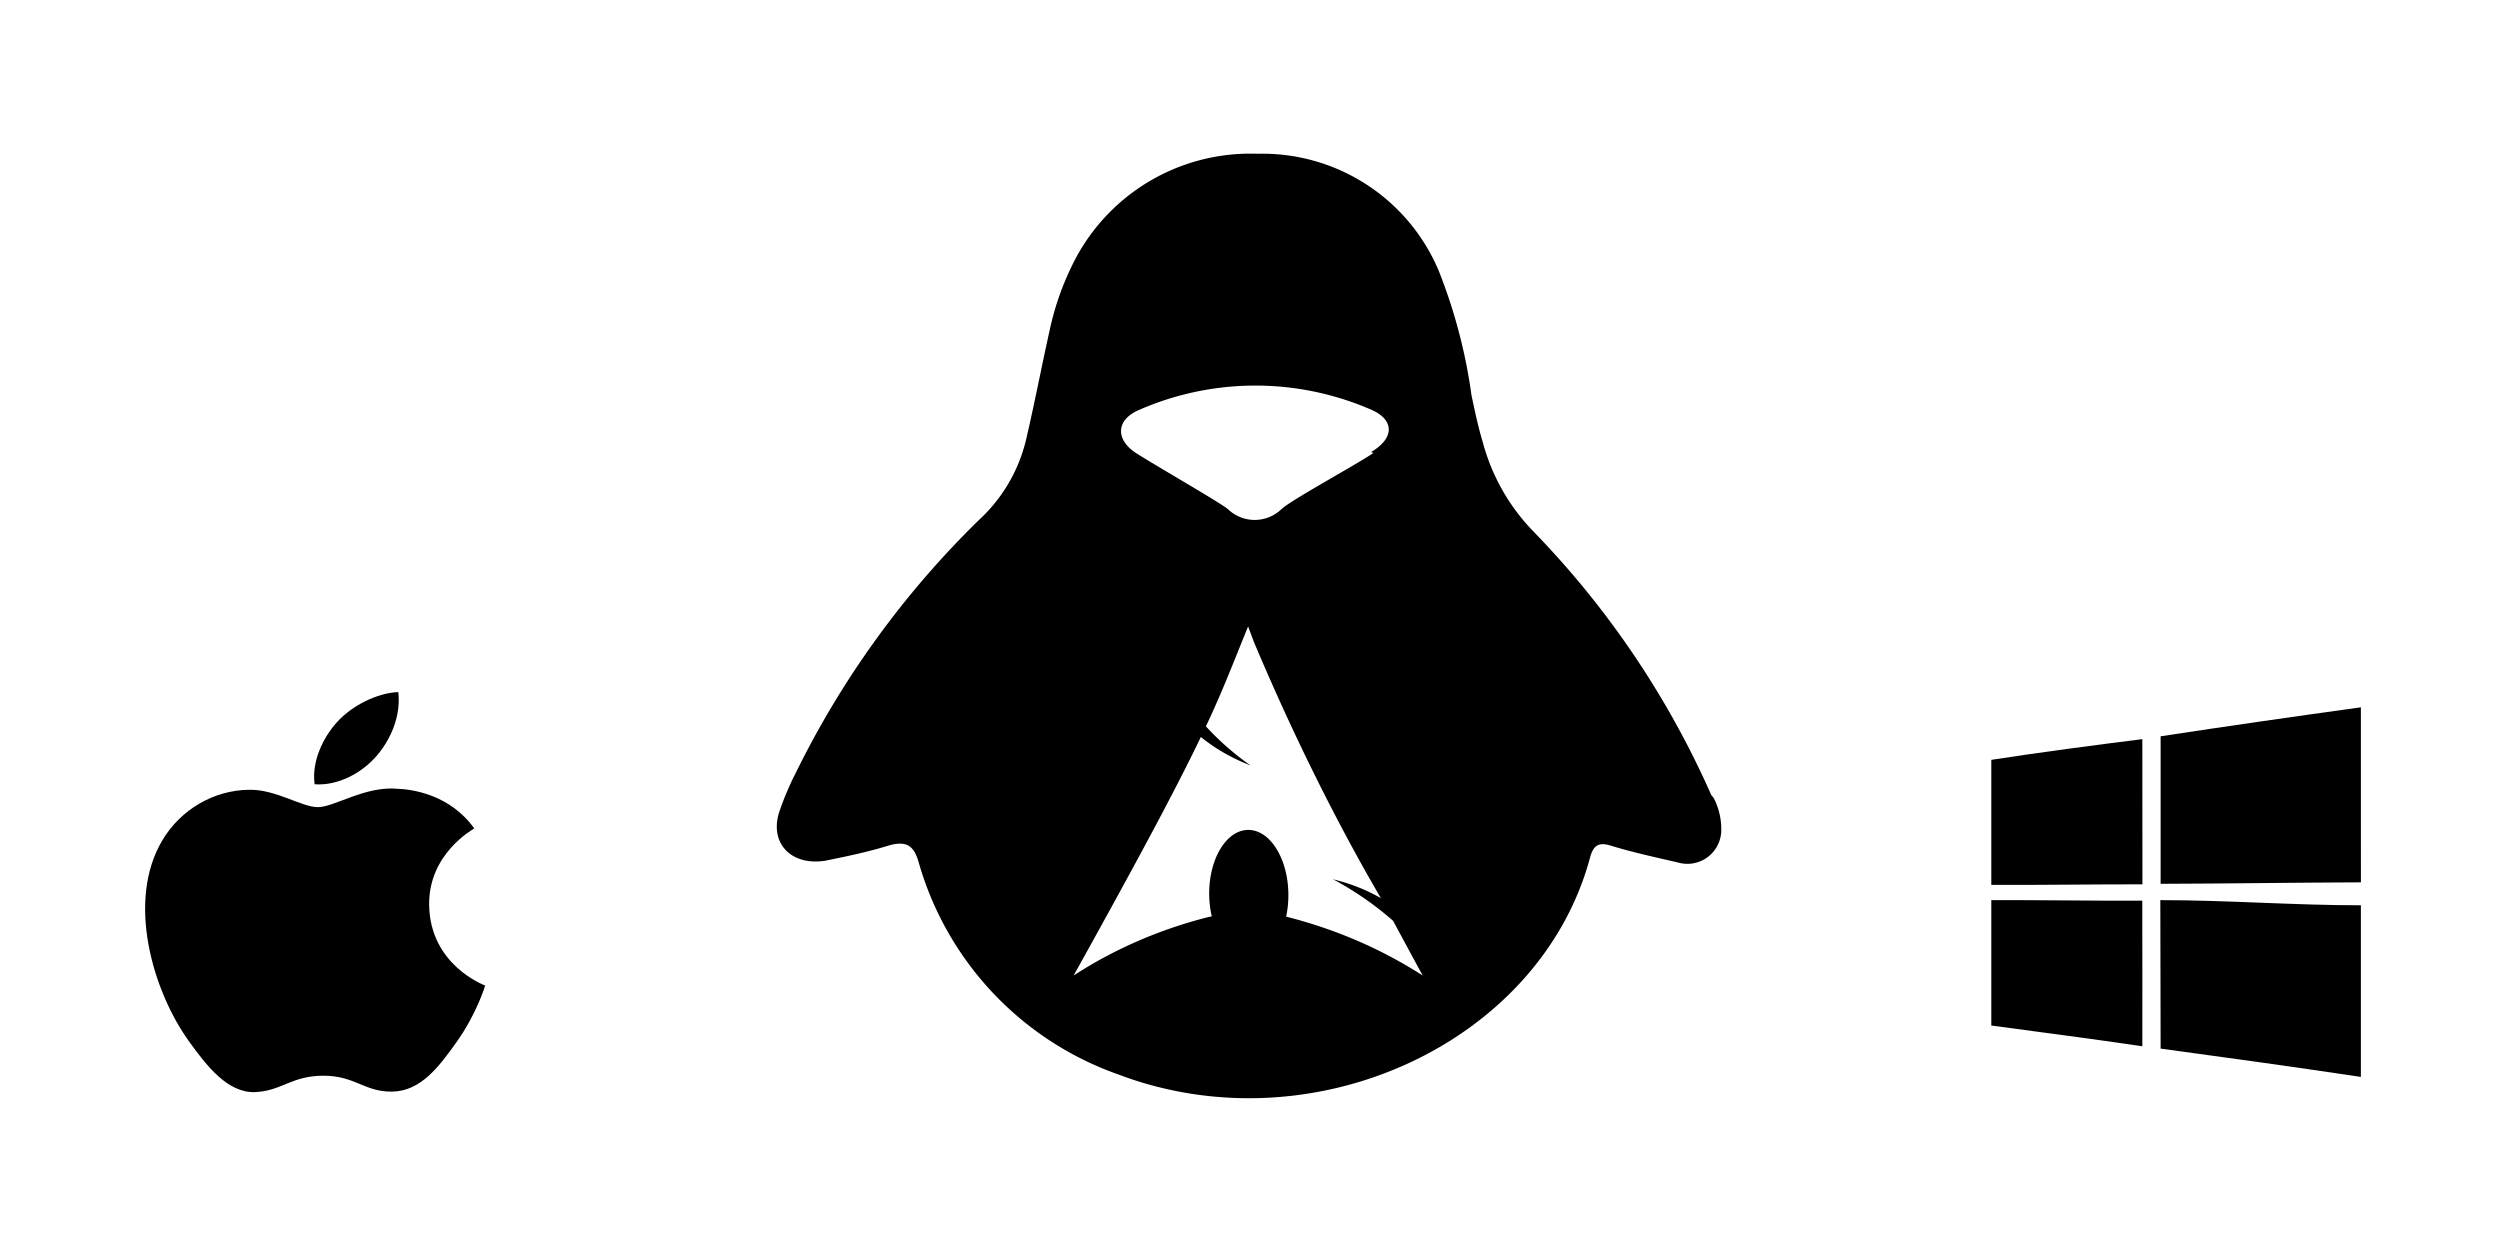 <?xml version="1.0" encoding="UTF-8" standalone="no"?>
<!-- Created with Inkscape (http://www.inkscape.org/) -->

<svg
   width="720"
   height="360"
   viewBox="0 0 720 360"
   version="1.1"
   id="svg1"
   inkscape:version="1.3.2 (091e20ef0f, 2023-11-25, custom)"
   xml:space="preserve"
   sodipodi:docname="os.svg"
   xmlns:inkscape="http://www.inkscape.org/namespaces/inkscape"
   xmlns:sodipodi="http://sodipodi.sourceforge.net/DTD/sodipodi-0.dtd"
   xmlns="http://www.w3.org/2000/svg"
   xmlns:svg="http://www.w3.org/2000/svg"><sodipodi:namedview
     id="namedview1"
     pagecolor="#ffffff"
     bordercolor="#000000"
     borderopacity="0.25"
     inkscape:showpageshadow="2"
     inkscape:pageopacity="0.0"
     inkscape:pagecheckerboard="0"
     inkscape:deskcolor="#d1d1d1"
     inkscape:document-units="px"
     inkscape:zoom="1.6472222"
     inkscape:cx="387.92581"
     inkscape:cy="189.71332"
     inkscape:window-width="1920"
     inkscape:window-height="1011"
     inkscape:window-x="0"
     inkscape:window-y="0"
     inkscape:window-maximized="1"
     inkscape:current-layer="g1" /><defs
     id="defs1" /><g
     inkscape:label="Layer 1"
     inkscape:groupmode="layer"
     id="layer1"><g
       id="g1"
       transform="matrix(13.571,0,0,13.571,197.144,17.144)"><path
         id="path1"
         d="M 12.16 2 A 4.2 4.2 0 0 0 8.21 4.4 A 5.9 5.9 0 0 0 7.75 5.74 C 7.58 6.5 7.43 7.29 7.25 8.06 A 3.38 3.38 0 0 1 6.25 9.77 A 19.53 19.53 0 0 0 2.37 15.12 A 6.09 6.09 0 0 0 2 16 C 1.81 16.66 2.29 17.12 3 17 C 3.44 16.91 3.88 16.82 4.3 16.69 C 4.72 16.56 4.87 16.69 4.97 17.04 A 6.73 6.73 0 0 0 9.21 21.54 C 13.33 23.1 18.14 20.88 19.21 16.96 C 19.28 16.69 19.38 16.59 19.68 16.69 C 20.14 16.83 20.61 16.93 21.08 17.04 A 0.72 0.72 0 0 0 22 16.4 A 1.44 1.44 0 0 0 21.84 15.67 L 21.79 15.61 A 19.09 19.09 0 0 0 18 10 A 4.31 4.31 0 0 1 16.94 8.12 C 16.84 7.79 16.77 7.45 16.7 7.12 A 11.32 11.32 0 0 0 16 4.47 A 4.06 4.06 0 0 0 12.16 2 z M 11.611 6.94 A 6.16 6.16 0 0 1 14.57 7.43 C 15.06 7.64 15.08 8.03 14.57 8.33 L 14.62 8.35 C 14.2 8.63 12.87 9.35 12.67 9.54 A 0.82 0.82 0 0 1 11.53 9.54 C 11.33 9.38 10 8.62 9.58 8.35 C 9.16 8.08 9.13 7.65 9.66 7.43 A 6.16 6.16 0 0 1 11.611 6.94 z M 11.96 12.03 C 11.96 12.03 11.96 12.03 11.96 12.031 L 12.084 12.362 C 12.908 14.321 13.852 16.216 14.778 17.797 C 14.471 17.622 14.137 17.487 13.759 17.396 L 13.795 17.414 C 14.244 17.657 14.664 17.95 15.037 18.278 C 15.232 18.639 15.436 19.018 15.664 19.438 C 15.677 19.446 15.69 19.453 15.703 19.462 L 15.664 19.439 C 15.664 19.438 15.664 19.438 15.664 19.438 C 14.803 18.886 13.85 18.465 12.767 18.189 L 12.764 18.203 C 12.794 18.068 12.811 17.93 12.814 17.785 C 12.832 17.033 12.472 16.39 12.008 16.351 C 11.545 16.312 11.154 16.89 11.135 17.643 L 11.134 17.679 L 11.134 17.68 L 11.134 17.697 C 11.134 17.87 11.154 18.038 11.19 18.183 L 11.123 18.197 C 10.077 18.459 9.099 18.891 8.257 19.439 C 9.751 16.754 10.487 15.358 10.957 14.377 C 11.266 14.625 11.613 14.827 12.015 14.982 L 11.996 14.97 C 11.659 14.732 11.348 14.459 11.065 14.152 C 11.432 13.368 11.631 12.839 11.96 12.031 L 11.96 12.03 L 11.96 12.03 z " /></g><path
       d="m 108.457,217.711 c 4.2,-4.868 7.031,-11.648 6.256,-18.394 -6.053,0.23 -13.375,3.865 -17.715,8.728 -3.897,4.315 -7.299,11.21 -6.385,17.823 6.752,0.501 13.643,-3.284 17.843,-8.157 m 15.14,42.813 c 0.169,17.438 15.961,23.239 16.136,23.314 -0.128,0.409 -2.522,8.267 -8.319,16.389 -5.016,7.017 -10.218,14.005 -18.414,14.154 -8.051,0.144 -10.643,-4.574 -19.853,-4.574 -9.204,0 -12.082,4.424 -19.701,4.718 -7.911,0.282 -13.94,-7.593 -18.991,-14.586 -10.334,-14.304 -18.227,-40.424 -7.625,-58.051 5.266,-8.751 14.674,-14.298 24.892,-14.437 7.765,-0.144 15.099,5.006 19.847,5.006 4.748,0 13.66,-6.193 23.027,-5.283 3.92,0.156 14.93,1.515 21.996,11.429 -0.571,0.34 -13.136,7.345 -12.996,21.919"
       id="apple-[#173]"
       style="fill:#000000;fill-rule:evenodd;stroke:none;stroke-width:5.761" /><path
       d="m 622.173,259.239 c 0.027,10.639 0.059,28.713 0.085,42.761 19.235,2.602 38.469,5.282 57.672,8.149 0,-16.772 0.021,-33.469 0,-49.427 -19.251,0 -38.496,-1.484 -57.758,-1.484 m -48.676,0 v 36.118 c 14.507,1.958 29.015,3.83 43.496,5.968 0.027,-13.974 -0.01,-27.953 -0.01,-41.927 -14.497,0.053 -28.988,-0.208 -43.485,-0.16 m 0,-40.406 v 36.017 c 14.507,0.053 29.015,-0.181 43.522,-0.165 -0.01,-13.942 -0.01,-27.868 -0.027,-41.81 -14.518,1.814 -29.036,3.735 -43.496,5.958 m 106.445,35.278 c -19.224,0.075 -38.448,0.367 -57.683,0.426 -0.01,-14.17 -0.01,-28.325 0,-42.485 19.197,-2.931 38.437,-5.686 57.672,-8.351 0.01,16.809 0,33.602 0.01,50.411"
       id="windows-[#174]"
       style="fill:#000000;fill-rule:evenodd;stroke:none;stroke-width:5.322" /><g
       style="fill:#ffffff"
       id="g2"
       transform="matrix(3.531,0,0,3.531,305.662,174.193)" /></g></svg>
